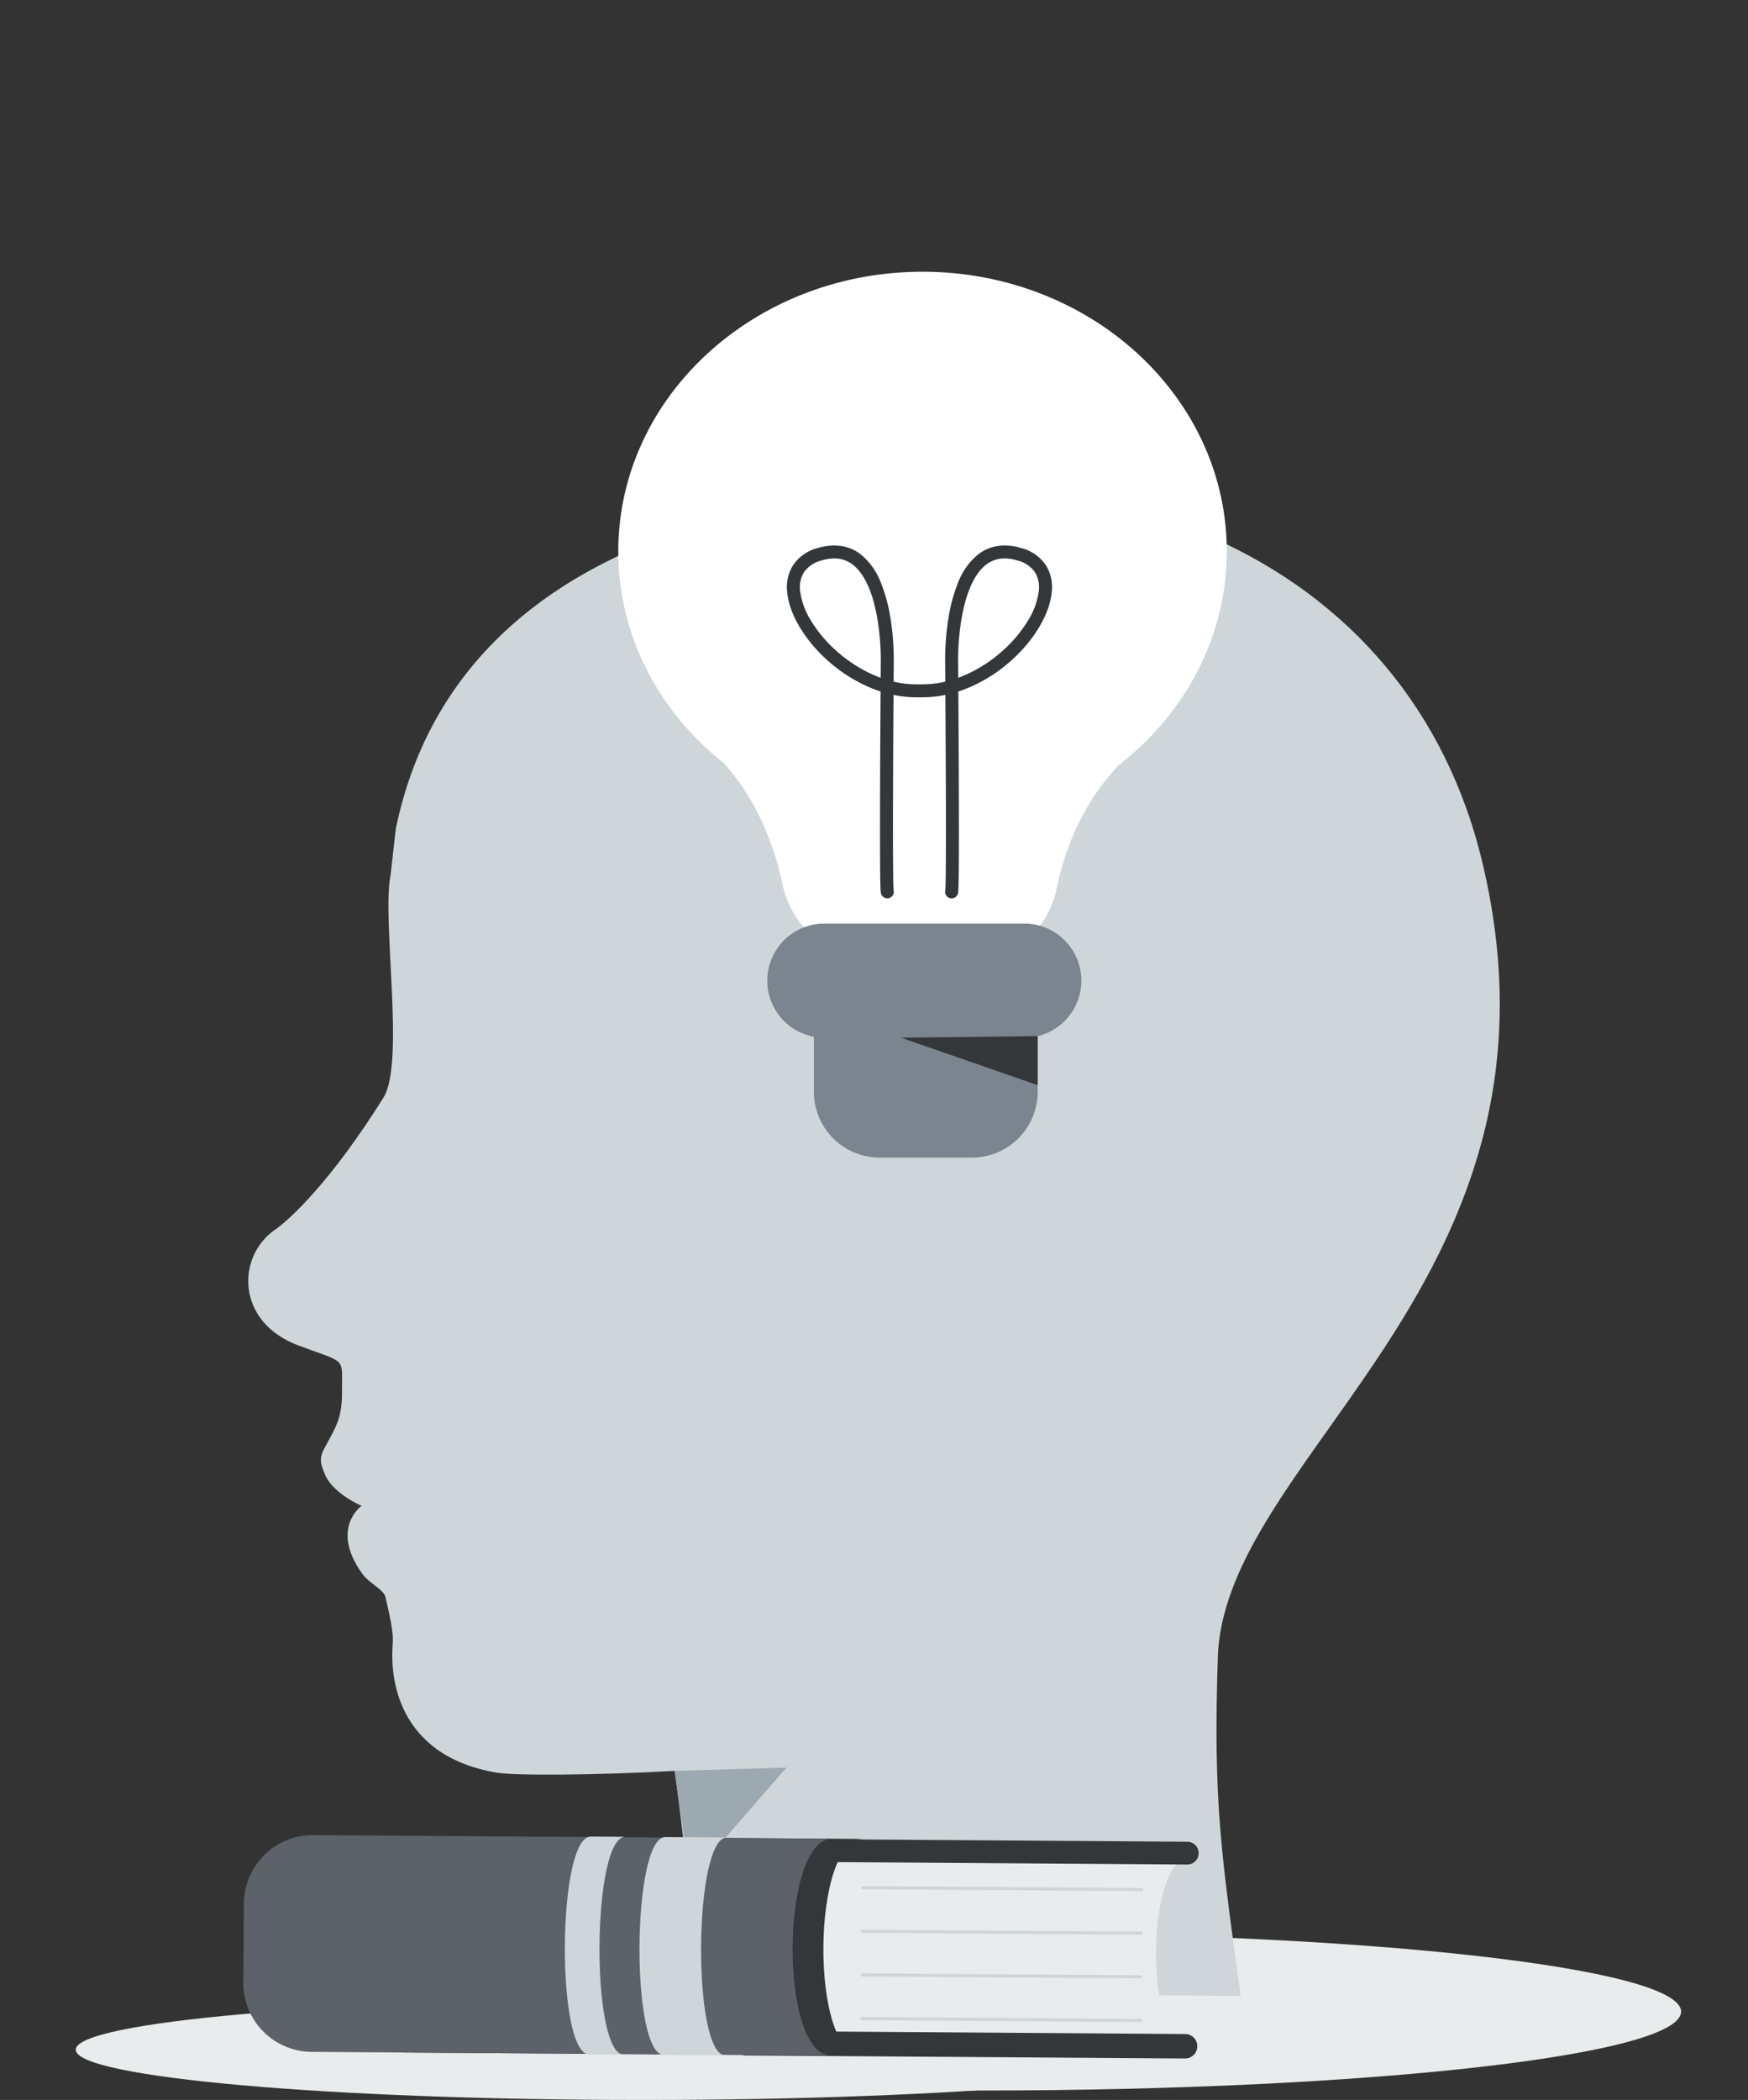<svg id="Groupe_61" data-name="Groupe 61" xmlns="http://www.w3.org/2000/svg" xmlns:xlink="http://www.w3.org/1999/xlink" width="549.432" height="659.969" viewBox="0 0 549.432 659.969">
  <rect x="0" y="0" width="549.432" height="659.969" fill="#333333" stroke="none"/>
  <defs>
    <clipPath id="clip-path">
      <rect id="Rectangle_76" data-name="Rectangle 76" width="549.432" height="659.969" fill="none"/>
    </clipPath>
  </defs>
  <g id="Groupe_60" data-name="Groupe 60" clip-path="url(#clip-path)">
    <path id="Tracé_1164" data-name="Tracé 1164" d="M382.208,687.519c0,8.721-79.863,15.79-178.378,15.79s-178.379-7.069-178.379-15.79,79.863-15.79,178.379-15.79,178.378,7.069,178.378,15.79" transform="translate(-1.642 -43.34)" fill="#e8eced" fill-rule="evenodd"/>
    <path id="Tracé_1165" data-name="Tracé 1165" d="M534.508,674.1c0,13.692-98.469,24.79-219.936,24.79S94.636,687.79,94.636,674.1s98.469-24.79,219.936-24.79,219.936,11.1,219.936,24.79" transform="translate(-6.106 -41.893)" fill="#e8eced" fill-rule="evenodd"/>
    <path id="Tracé_1166" data-name="Tracé 1166" d="M228.662,636.675l166.68,1.14c-6.075-44.8-8.733-60.749-7.136-107.473,3.329-63.62,113.478-118.236,83.375-247.682C448.792,184.668,347.953,142.5,232.622,173.389c-52.3,14.005-91.672,44.306-102.768,97.3-.235,1.125-1.535,14-1.758,15.144-2.684,13.831,4.6,58.779-2.147,69.594-16.359,26.23-29.539,38.454-34.077,41.557-12.1,8.277-12.524,28.977,7.3,36.406,15.473,5.8,13.638,3.272,13.708,14.909.043,7.189-1.8,10.5-3.928,14.456-2.714,5.052-3.815,5.839-1.283,11.5,2.588,5.783,11.351,9.54,11.351,9.54s-10.034,7.075.231,21.344c2.261,3.143,6.7,4.836,7.294,7.34,3.153,13.348,2.188,12.8,2.132,17.82-.071,6.433.889,31.816,32.628,37.317,5.925,1.027,31,.851,56.147-.527,4.441,32.394,4.053,42.042,11.215,69.59" transform="translate(-5.382 -10.544)" fill="#ced6d9"/>
    <path id="Tracé_1167" data-name="Tracé 1167" d="M226.69,594.853l35.136-1.03-30.374,34.931Z" transform="translate(-14.626 -38.313)" fill="#9ca9b1"/>
    <path id="Tracé_1168" data-name="Tracé 1168" d="M399.005,179.18c0-48.537-42.816-87.885-95.632-87.885S207.74,130.642,207.74,179.18c0,26.577,12.838,50.4,33.124,66.514,11.1,12.2,16.172,27.218,18.487,38.08a30.519,30.519,0,0,0,19.98,22.531c16.475,5.661,32.374,6.357,47.535.647A29.969,29.969,0,0,0,345.6,284.88c2.076-10.152,6.945-24.782,18.369-37.341.327-.36.621-.711.892-1.054,20.873-16.122,34.144-40.287,34.144-67.306" transform="translate(-13.403 -5.89)" fill="#fff"/>
    <path id="Tracé_1169" data-name="Tracé 1169" d="M323.161,384.832H294.1a20.705,20.705,0,0,1-20.644-20.644V332.252a6.449,6.449,0,0,1,6.43-6.43h57.492a6.449,6.449,0,0,1,6.43,6.43v31.936a20.7,20.7,0,0,1-20.644,20.644" transform="translate(-17.643 -21.022)" fill="#7a8590"/>
    <path id="Tracé_1170" data-name="Tracé 1170" d="M296.093,294.291a2.042,2.042,0,0,1-1.936-1.4c-.154-.46-.3-.9-.345-12.7-.024-6.1-.015-14.477.027-24.9.038-9.6.1-19.2.143-26.017a42.786,42.786,0,0,1-5.182-2.07,48.435,48.435,0,0,1-11.8-7.975c-7-6.378-11.611-14.189-12.338-20.894a13.139,13.139,0,0,1,1.752-8.648,13.3,13.3,0,0,1,7.827-5.489,16.925,16.925,0,0,1,7.5-.621,13.261,13.261,0,0,1,5.985,2.6,21.367,21.367,0,0,1,6.418,9.083,50.672,50.672,0,0,1,2.954,11.028,81.685,81.685,0,0,1,1.035,13.373c0,.21-.021,2.658-.048,6.528a32.458,32.458,0,0,0,5.092.777,53.67,53.67,0,0,0,6.3-.018,32.546,32.546,0,0,0,4.849-.759c-.027-3.878-.047-6.327-.048-6.529a81.683,81.683,0,0,1,1.035-13.372,50.668,50.668,0,0,1,2.954-11.028,21.366,21.366,0,0,1,6.418-9.083,13.262,13.262,0,0,1,5.985-2.6,16.925,16.925,0,0,1,7.5.621,13.313,13.313,0,0,1,7.808,5.46,13.1,13.1,0,0,1,1.778,8.606c-.7,6.673-5.263,14.466-12.215,20.847a48.514,48.514,0,0,1-11.727,8,42.861,42.861,0,0,1-5.386,2.167c.046,6.822.1,16.422.143,26.017.041,10.423.05,18.8.027,24.9-.046,11.807-.19,12.242-.344,12.7a2.041,2.041,0,0,1-3.927-1.1c.095-.8.286-6.141.159-37.3-.036-8.833-.089-17.606-.132-24.142a36.4,36.4,0,0,1-4.557.655,56.832,56.832,0,0,1-6.91.021,36.306,36.306,0,0,1-4.832-.675c-.044,6.535-.1,15.309-.133,24.141-.127,31.154.065,36.493.159,37.3a2.043,2.043,0,0,1-1.991,2.494ZM279.444,187.475a14.347,14.347,0,0,0-4.049.64,9.37,9.37,0,0,0-5.532,3.757,9.183,9.183,0,0,0-1.143,6.026,23.149,23.149,0,0,0,3.348,9.057,41.725,41.725,0,0,0,7.681,9.26,44.984,44.984,0,0,0,10.8,7.306q1.722.819,3.458,1.45c.024-3.3.04-5.3.04-5.358q0-.014,0-.027a78.91,78.91,0,0,0-.993-12.709c-1.405-8.591-4.108-14.629-7.815-17.461A9.268,9.268,0,0,0,279.444,187.475Zm53.524,0a9.268,9.268,0,0,0-5.8,1.941c-3.707,2.832-6.409,8.87-7.814,17.461a78.9,78.9,0,0,0-.993,12.709c0,.009,0,.018,0,.026,0,.059.016,2.061.04,5.358a39.4,39.4,0,0,0,3.644-1.539,45.065,45.065,0,0,0,10.738-7.327,41.585,41.585,0,0,0,7.617-9.244,22.988,22.988,0,0,0,3.3-9.019,9.144,9.144,0,0,0-1.16-5.989,9.382,9.382,0,0,0-5.52-3.739A14.35,14.35,0,0,0,332.968,187.475Z" transform="translate(-17.201 -11.964)" fill="#33373a"/>
    <path id="Tracé_1171" data-name="Tracé 1171" d="M338.59,346.149H275.744a17.936,17.936,0,0,1,0-35.873H338.59a17.936,17.936,0,1,1,0,35.873" transform="translate(-16.634 -20.019)" fill="#7a8590"/>
    <path id="Tracé_1172" data-name="Tracé 1172" d="M345.7,348.088v15.4l-42.932-14.9Z" transform="translate(-19.534 -22.459)" fill="#33373a"/>
    <path id="Tracé_1173" data-name="Tracé 1173" d="M389.472,683.124l-139.678-.964.407-58.9,139.678.964c-13.583-.094-13.989,58.809-.407,58.9" transform="translate(-16.117 -40.212)" fill="#e8eced"/>
    <path id="Tracé_1174" data-name="Tracé 1174" d="M389.3,625.829l-139.082-.961.05-7.156,139.081.961a3.578,3.578,0,0,1-.049,7.156" transform="translate(-16.144 -39.855)" fill="#33373a"/>
    <path id="Tracé_1175" data-name="Tracé 1175" d="M388.58,690.953l-138.816-.958.053-7.689,138.816.959a3.844,3.844,0,0,1-.053,7.688" transform="translate(-16.115 -44.022)" fill="#33373a"/>
    <path id="Tracé_1176" data-name="Tracé 1176" d="M279.9,617.725l-144.373-1c-3.092-.021-3.562,68.093-.471,68.114l144.373,1c-16.376-.112-15.907-68.226.471-68.113" transform="translate(-8.579 -39.791)" fill="#33373a"/>
    <path id="Tracé_1177" data-name="Tracé 1177" d="M266.932,617.645l-163.222-1.127A21.635,21.635,0,0,0,81.927,638l-.171,24.845a21.635,21.635,0,0,0,21.484,21.784l163.222,1.126c-16.376-.113-15.905-68.226.471-68.113" transform="translate(-5.275 -39.778)" fill="#5c6268"/>
    <path id="Ligne_1" data-name="Ligne 1" d="M87.568,1.1h0L0,.5A.5.5,0,0,1-.5,0,.5.5,0,0,1,0-.5L87.572.1a.5.5,0,0,1,0,1Z" transform="translate(271.218 593.239)" fill="#ced6d9"/>
    <path id="Ligne_2" data-name="Ligne 2" d="M87.568,1.1h0L0,.5A.5.5,0,0,1-.5,0,.5.5,0,0,1,0-.5L87.572.1a.5.5,0,0,1,0,1Z" transform="translate(271.123 606.954)" fill="#ced6d9"/>
    <path id="Ligne_3" data-name="Ligne 3" d="M87.568,1.1h0L0,.5A.5.5,0,0,1-.5,0,.5.5,0,0,1,0-.5L87.572.1a.5.5,0,0,1,0,1Z" transform="translate(271.028 620.669)" fill="#ced6d9"/>
    <path id="Ligne_4" data-name="Ligne 4" d="M87.568,1.1h0L0,.5A.5.5,0,0,1-.5,0,.5.5,0,0,1,0-.5L87.572.1a.5.5,0,0,1,0,1Z" transform="translate(270.934 634.384)" fill="#ced6d9"/>
    <path id="Tracé_1178" data-name="Tracé 1178" d="M223,617.169l19.364.134c-10.531-.073-11,68.406-.472,68.479l-19.364-.134C212,685.575,212.468,617.1,223,617.169" transform="translate(-13.863 -39.82)" fill="#ced6d9"/>
    <path id="Tracé_1179" data-name="Tracé 1179" d="M197.923,617l10.891.075c-10.531-.072-11,68.407-.472,68.48l-10.891-.076c-10.531-.073-10.058-68.552.472-68.479" transform="translate(-12.245 -39.808)" fill="#ced6d9"/>
  </g>
</svg>
